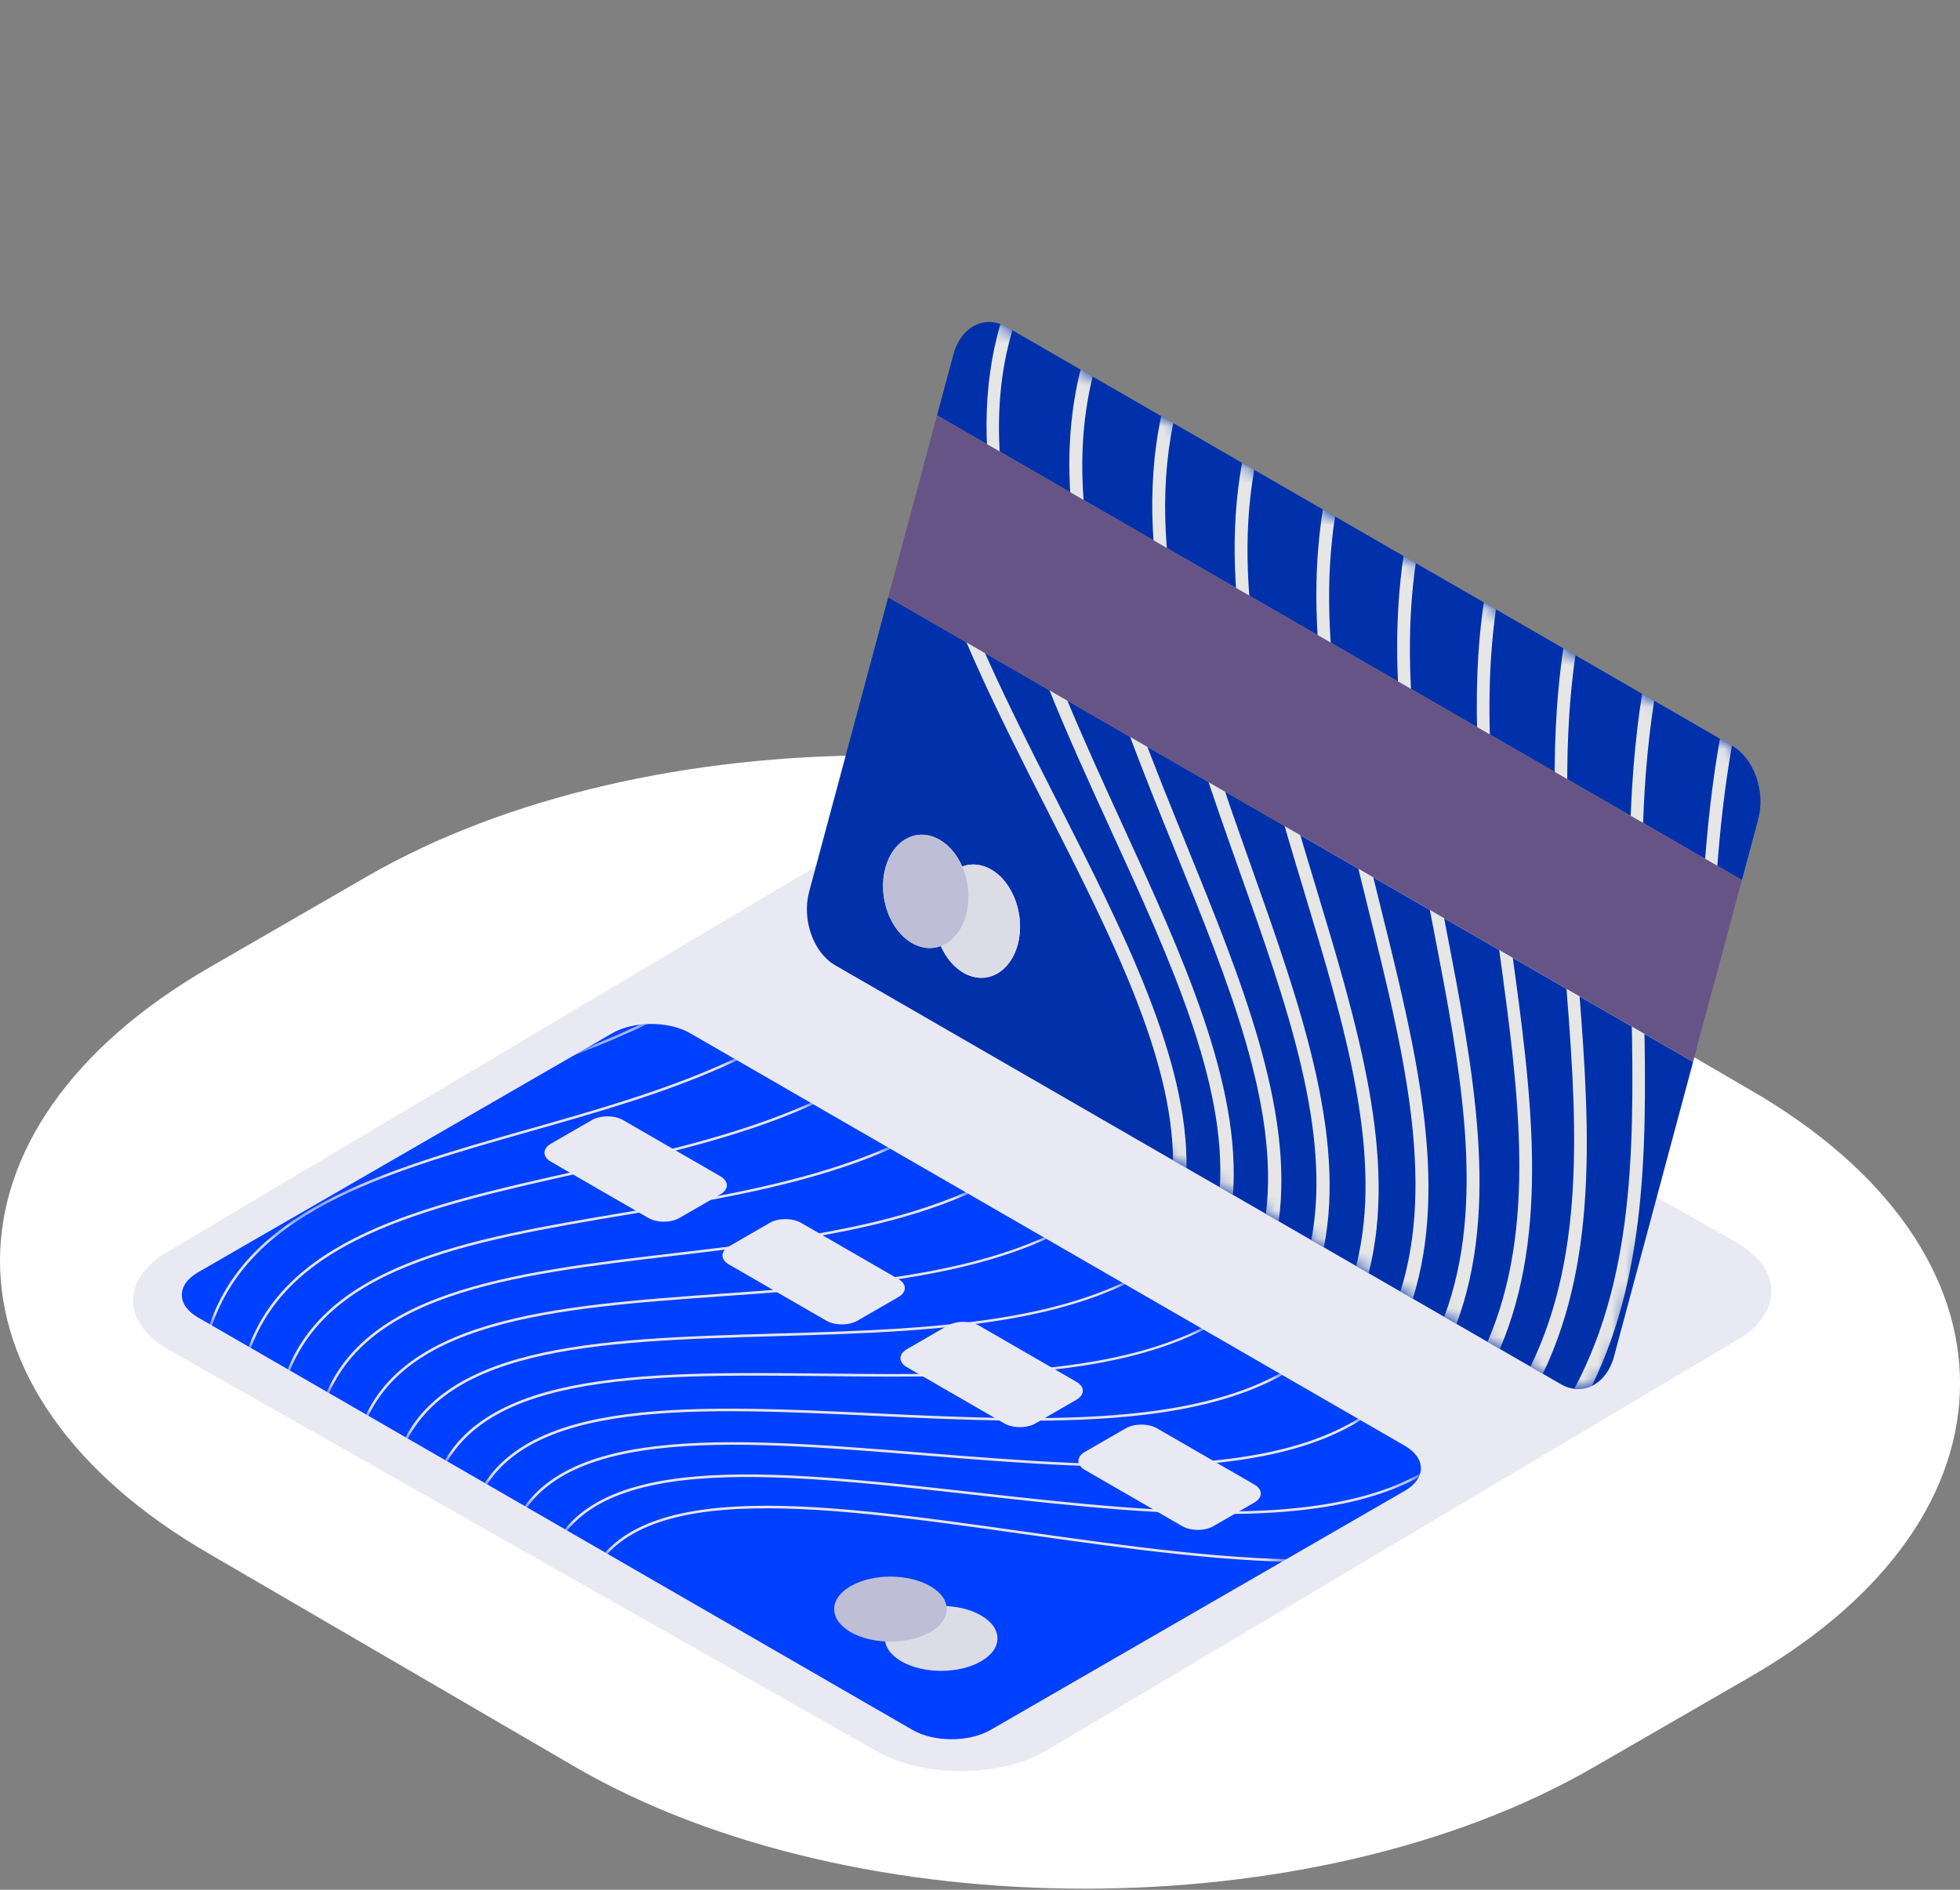 <?xml version="1.0" encoding="UTF-8"?>
<svg width="140px" height="135px" viewBox="0 0 140 135" version="1.1" xmlns="http://www.w3.org/2000/svg" xmlns:xlink="http://www.w3.org/1999/xlink">
    <rect x="0" y="0" width="140" height="135" fill="#808080" stroke="none"/>
    <title>fatturazione_elettronica_exported</title>
    <defs>
        <path d="M30.742,0.663 C32.273,-0.221 34.778,-0.221 36.309,0.663 L87.357,30.136 C88.887,31.019 88.887,32.465 87.357,33.35 L57.764,50.436 C56.232,51.319 53.726,51.321 52.196,50.436 L1.149,20.964 C-0.383,20.08 -0.383,18.633 1.149,17.75 L30.742,0.663 Z" id="path-1"></path>
        <path d="M0.161,40.71 C-0.372,42.695 0.463,45.055 2.018,45.952 L53.858,75.882 C55.411,76.779 57.12,75.889 57.653,73.904 L67.957,35.521 C68.49,33.535 67.653,31.176 66.1,30.279 L14.26,0.349 C12.705,-0.547 10.996,0.343 10.464,2.327 L0.161,40.71 Z" id="path-3"></path>
    </defs>
    <g id="fatturazione_elettronica" stroke="none" stroke-width="1" fill="none" fill-rule="evenodd">
        <g transform="translate(0, 23)">
            <path d="M113.778,103.277 C93.812,114.804 61.14,114.804 41.175,103.277 L14.975,88.018 C-4.991,76.49 -4.992,57.628 14.975,46.102 L26.225,39.607 C46.19,28.08 78.861,28.08 98.827,39.607 L125.028,54.867 C144.993,66.393 144.993,85.255 125.028,96.783 L113.779,103.277 L113.778,103.277 Z" id="Path" fill="#FFFFFF" fill-rule="nonzero"></path>
            <path d="M74.705,102.078 C71.371,104.004 65.915,104.004 62.581,102.078 L12.009,73.4 C8.675,71.475 8.675,68.324 12.009,66.401 L61.336,37.077 C64.669,35.151 70.125,35.151 73.459,37.077 L124.032,65.754 C127.366,67.68 127.366,70.83 124.032,72.754 L74.705,102.078 Z" id="Path" fill="#E9E9F3" fill-rule="nonzero"></path>
            <path d="M70.751,100.583 C69.22,101.466 66.714,101.468 65.184,100.583 L14.137,71.111 C12.605,70.227 12.605,68.78 14.137,67.897 L43.73,50.811 C45.261,49.926 47.765,49.926 49.297,50.811 L100.345,80.283 C101.875,81.166 101.875,82.612 100.345,83.497 L70.751,100.583 Z" id="Path" fill="#0040FF" fill-rule="nonzero"></path>
            <g id="Clipped" transform="translate(12.988, 50.147)">
                <mask id="mask-2" fill="white">
                    <use xlink:href="#path-1"></use>
                </mask>
                <g id="Path"></g>
                <g id="Group" style="mix-blend-mode: soft-light;" mask="url(#mask-2)" fill="#E6E6E6" fill-rule="nonzero">
                    <g transform="translate(-0.989, -8.809)" id="Path">
                        <path d="M29.852,49.513 L29.675,49.465 C31.986,40.95 46.156,42.953 61.158,45.072 C68.55,46.116 76.191,47.197 82.719,47.063 C90.073,46.912 94.957,45.196 97.645,41.817 L97.788,41.931 C95.064,45.355 90.135,47.093 82.722,47.245 C76.18,47.379 68.531,46.299 61.132,45.254 C46.212,43.145 32.119,41.155 29.851,49.513 L29.852,49.513 Z"></path>
                        <path d="M27.155,47.685 L26.978,47.637 C29.295,39.096 43.036,40.634 57.586,42.265 C64.704,43.061 72.065,43.886 78.375,43.563 C85.487,43.199 90.248,41.384 92.928,38.016 L93.072,38.13 C90.356,41.542 85.551,43.379 78.385,43.747 C72.059,44.071 64.692,43.245 57.565,42.447 C43.097,40.827 29.431,39.296 27.153,47.686 L27.155,47.685 Z"></path>
                        <path d="M24.457,45.857 L24.28,45.809 C26.605,37.239 39.92,38.312 54.017,39.449 C60.863,40.001 67.942,40.571 74.035,40.06 C80.901,39.483 85.539,37.572 88.212,34.215 L88.355,34.329 C85.65,37.728 80.97,39.662 74.05,40.243 C67.942,40.755 60.855,40.184 54.002,39.632 C39.983,38.501 26.743,37.434 24.457,45.857 Z"></path>
                        <path d="M21.759,44.028 L21.582,43.98 C23.916,35.379 36.806,35.982 50.453,36.622 C57.024,36.93 63.821,37.248 69.697,36.55 C76.319,35.763 80.833,33.757 83.495,30.413 L83.638,30.527 C80.944,33.91 76.392,35.941 69.719,36.733 C63.828,37.432 57.024,37.114 50.444,36.806 C36.873,36.17 24.055,35.57 21.759,44.03 L21.759,44.028 Z"></path>
                        <path d="M19.061,42.2 L18.884,42.152 C21.228,33.513 33.696,33.645 46.895,33.784 C59.654,33.919 72.849,34.057 78.777,26.612 L78.919,26.726 C76.24,30.093 71.814,32.217 65.389,33.218 C59.716,34.103 53.197,34.034 46.892,33.968 C33.765,33.829 21.366,33.7 19.06,42.202 L19.061,42.2 Z"></path>
                        <path d="M16.364,40.372 L16.186,40.324 C18.542,31.645 30.59,31.298 43.346,30.931 C55.547,30.579 68.164,30.217 74.061,22.81 L74.204,22.924 C71.539,26.272 67.242,28.486 61.068,29.695 C55.616,30.762 49.38,30.941 43.351,31.115 C30.666,31.48 18.684,31.825 16.364,40.373 L16.364,40.372 Z"></path>
                        <path d="M13.666,38.544 L13.489,38.495 C15.857,29.77 27.489,28.941 39.803,28.061 C51.443,27.23 63.48,26.372 69.343,19.009 L69.486,19.123 C66.837,22.45 62.671,24.753 56.749,26.163 C51.519,27.409 45.569,27.834 39.815,28.244 C27.567,29.118 15.998,29.943 13.665,38.544 L13.666,38.544 Z"></path>
                        <path d="M10.968,36.714 L10.791,36.666 C13.173,27.887 24.394,26.567 36.273,25.17 C47.35,23.868 58.803,22.52 64.626,15.206 L64.769,15.32 C58.899,22.694 47.407,24.045 36.294,25.351 C24.478,26.741 13.317,28.053 10.967,36.714 L10.968,36.714 Z"></path>
                        <path d="M8.271,34.886 L8.093,34.838 C10.492,25.997 21.306,24.178 32.755,22.254 C43.265,20.488 54.131,18.661 59.909,11.404 L60.052,11.518 C54.232,18.829 43.329,20.662 32.785,22.434 C21.395,24.349 10.639,26.156 8.271,34.884 L8.271,34.886 Z"></path>
                        <path d="M5.573,33.057 L5.396,33.009 C7.814,24.096 18.228,21.77 29.254,19.308 C39.191,17.088 49.467,14.794 55.19,7.603 L55.333,7.717 C49.569,14.957 39.262,17.259 29.294,19.486 C18.324,21.937 7.961,24.25 5.571,33.057 L5.573,33.057 Z"></path>
                        <path d="M2.875,31.229 L2.698,31.181 C5.14,22.181 15.163,19.335 25.774,16.32 C35.134,13.662 44.813,10.912 50.473,3.802 L50.616,3.916 C44.92,11.073 35.213,13.83 25.824,16.497 C15.264,19.497 5.288,22.329 2.874,31.229 L2.875,31.229 Z"></path>
                        <path d="M0.177,29.401 L-5.32907052e-15,29.353 C2.47,20.25 12.114,16.864 22.324,13.28 C31.099,10.2 40.173,7.015 45.756,0 L45.899,0.114 C40.283,7.17 31.184,10.364 22.384,13.453 C12.221,17.02 2.622,20.39 0.177,29.401 Z"></path>
                    </g>
                </g>
            </g>
            <path d="M64.384,92.399 C62.814,93.306 62.814,94.776 64.384,95.682 C65.954,96.589 68.5,96.589 70.07,95.682 C71.64,94.776 71.64,93.306 70.07,92.399 C68.499,91.493 65.954,91.493 64.384,92.399 Z" id="Path" fill="#DCDCE6" fill-rule="nonzero"></path>
            <path d="M60.76,90.307 C59.19,91.214 59.19,92.684 60.76,93.592 C62.33,94.498 64.877,94.498 66.447,93.592 C68.017,92.685 68.017,91.215 66.447,90.309 C64.877,89.401 62.33,89.402 60.76,90.309 L60.76,90.307 Z" id="Path" fill="#BEBED6" fill-rule="nonzero"></path>
            <path d="M48.537,64.007 C47.925,64.361 46.922,64.361 46.309,64.007 L39.351,59.989 C38.738,59.635 38.738,59.056 39.351,58.702 L42.274,57.014 C42.886,56.661 43.888,56.661 44.502,57.014 L51.46,61.032 C52.072,61.385 52.073,61.963 51.46,62.316 L48.537,64.004 L48.537,64.007 Z" id="Path" fill="#E9E9F3" fill-rule="nonzero"></path>
            <path d="M61.25,71.346 C60.638,71.7 59.635,71.7 59.022,71.346 L52.064,67.328 C51.451,66.975 51.451,66.396 52.064,66.043 L54.987,64.354 C55.599,64.001 56.601,64.001 57.213,64.354 L64.172,68.372 C64.785,68.727 64.785,69.305 64.172,69.658 L61.249,71.345 L61.25,71.346 Z" id="Path" fill="#E9E9F3" fill-rule="nonzero"></path>
            <path d="M73.962,78.685 C73.349,79.04 72.348,79.04 71.735,78.685 L64.776,74.667 C64.164,74.314 64.164,73.736 64.776,73.382 L67.699,71.694 C68.311,71.341 69.313,71.341 69.926,71.694 L76.885,75.711 C77.497,76.064 77.497,76.643 76.885,76.996 L73.962,78.684 L73.962,78.685 Z" id="Path" fill="#E9E9F3" fill-rule="nonzero"></path>
            <path d="M86.673,86.025 C86.061,86.379 85.058,86.379 84.447,86.025 L77.488,82.007 C76.875,81.652 76.875,81.074 77.488,80.72 L80.411,79.033 C81.024,78.68 82.025,78.68 82.638,79.033 L89.596,83.051 C90.209,83.405 90.209,83.982 89.596,84.336 L86.673,86.023 L86.673,86.025 Z" id="Path" fill="#E9E9F3" fill-rule="nonzero"></path>
            <path d="M68.729,38.899 C69.371,38.658 70.098,38.712 70.798,39.116 C72.39,40.035 73.242,42.434 72.696,44.471 C72.15,46.506 70.411,47.411 68.819,46.492 C68.12,46.088 67.563,45.4 67.205,44.583 C66.563,44.823 65.837,44.771 65.137,44.367 C63.541,43.447 62.694,41.046 63.239,39.013 C63.787,36.976 65.521,36.07 67.117,36.991 C67.816,37.394 68.372,38.081 68.729,38.899 Z M123.732,30.278 L71.893,0.349 C70.338,-0.547 68.631,0.343 68.098,2.327 L57.794,40.71 C57.261,42.695 58.098,45.055 59.651,45.952 L111.49,75.882 C113.045,76.779 114.754,75.889 115.286,73.904 L120.935,52.86 L63.442,19.667 L66.931,6.668 L124.423,39.862 L125.589,35.521 C126.122,33.535 125.286,31.176 123.732,30.279" id="Shape" fill="#0031AA" fill-rule="nonzero"></path>
            <path d="M70.798,39.117 C70.099,38.713 69.373,38.66 68.73,38.9 C69.189,39.945 69.32,41.204 69.014,42.346 C68.708,43.489 68.025,44.276 67.205,44.584 C67.564,45.401 68.12,46.089 68.819,46.493 C70.413,47.412 72.15,46.507 72.697,44.473 C73.244,42.436 72.392,40.037 70.798,39.117 Z" id="Path" fill="#DCDCE6" fill-rule="nonzero"></path>
            <path d="M67.117,36.991 C65.521,36.069 63.787,36.974 63.239,39.013 C62.694,41.047 63.541,43.447 65.137,44.367 C65.837,44.771 66.563,44.823 67.205,44.583 C68.026,44.275 68.707,43.488 69.014,42.345 C69.321,41.201 69.188,39.944 68.729,38.899 C68.372,38.081 67.816,37.394 67.117,36.991 Z" id="Path" fill="#BEBED6" fill-rule="nonzero"></path>
            <g id="Clipped" transform="translate(57.633, 0)">
                <mask id="mask-4" fill="white">
                    <use xlink:href="#path-3"></use>
                </mask>
                <g id="Path"></g>
                <g id="Group" mask="url(#mask-4)" fill="#E6E6E6" fill-rule="nonzero">
                    <g transform="translate(7.786, 0.145)" id="Path">
                        <path d="M0.507,10.275 L0,12.163 C0.087,12.54 0.18,12.92 0.279,13.302 C2.129,20.439 5.825,27.722 9.4,34.766 C13.938,43.706 18.314,52.326 18.368,59.742 L19.332,60.299 C19.434,52.495 14.868,43.5 10.13,34.169 C6.082,26.195 1.957,18.068 0.507,10.275 Z"></path>
                        <path d="M6.894,0.446 L6.474,0.205 C6.33,0.121 6.183,0.052 6.037,2.96984659e-15 C4.746,4.448 4.72,9.413 5.946,15.022 C7.493,22.088 10.784,29.28 13.967,36.237 C18.141,45.357 22.163,54.144 21.713,61.674 L22.647,62.214 C23.246,54.315 19.064,45.179 14.722,35.693 C9.264,23.763 3.644,11.483 6.894,0.448"></path>
                        <path d="M12.628,3.757 L11.764,3.258 C9.018,14.268 13.847,26.145 18.545,37.693 C22.324,46.987 25.961,55.932 25.003,63.572 L25.916,64.1 C27.012,56.112 23.243,46.842 19.325,37.21 C14.743,25.941 10.03,14.353 12.628,3.757 Z"></path>
                        <path d="M18.389,7.082 L17.523,6.582 C15.308,17.077 19.273,28.25 23.133,39.133 C26.491,48.596 29.721,57.696 28.246,65.444 L29.143,65.962 C30.74,57.885 27.405,48.487 23.939,38.712 C20.173,28.101 16.306,17.204 18.387,7.082"></path>
                        <path d="M24.168,10.419 L23.299,9.917 C21.49,19.868 24.652,30.342 27.736,40.556 C30.644,50.184 33.438,59.435 31.449,67.293 L32.338,67.806 C34.436,59.641 31.558,50.116 28.566,40.204 C25.56,30.247 22.475,20.037 24.169,10.419"></path>
                        <path d="M29.945,13.755 L29.074,13.253 C27.563,22.637 29.988,32.41 32.356,41.956 C34.785,51.748 37.117,61.149 34.61,69.12 L35.492,69.63 C38.089,61.376 35.698,51.727 33.203,41.681 C30.894,32.375 28.529,22.845 29.944,13.755"></path>
                        <path d="M35.705,17.08 L34.835,16.577 C33.526,25.375 35.279,34.452 36.995,43.326 C38.919,53.285 40.764,62.839 37.739,70.925 L38.618,71.432 C41.717,63.086 39.83,53.314 37.864,43.133 C36.19,34.475 34.478,25.618 35.706,17.08"></path>
                        <path d="M41.434,20.387 L40.566,19.886 C39.38,28.078 40.533,36.458 41.658,44.663 C43.048,54.795 44.383,64.503 40.835,72.711 L41.716,73.219 C45.317,64.775 43.957,54.88 42.54,44.56 C41.439,36.544 40.315,28.354 41.434,20.386"></path>
                        <path d="M47.115,23.667 L46.25,23.167 C45.128,30.737 45.747,38.43 46.352,45.971 C47.18,56.276 47.971,66.146 43.9,74.481 L44.784,74.992 C48.889,66.446 48.084,56.418 47.243,45.953 C46.65,38.577 46.045,31.051 47.114,23.667"></path>
                        <path d="M52.738,26.915 L51.876,26.417 C50.771,33.351 50.927,40.354 51.08,47.226 C51.313,57.648 51.534,67.628 47.03,76.068 C47.466,76.123 47.893,76.05 48.28,75.865 C52.424,67.402 52.205,57.564 51.975,47.304 C51.826,40.563 51.673,33.696 52.738,26.915 Z"></path>
                        <path d="M58.291,30.121 L57.434,29.625 C56.317,35.908 56.087,42.223 55.857,48.431 C55.813,49.609 55.771,50.781 55.723,51.947 L56.773,48.028 C56.992,42.109 57.239,36.096 58.29,30.121"></path>
                    </g>
                </g>
            </g>
            <polygon id="Path" fill="#675487" fill-rule="nonzero" points="124.424 39.861 66.931 6.668 63.442 19.667 120.935 52.859"></polygon>
        </g>
    </g>
</svg>